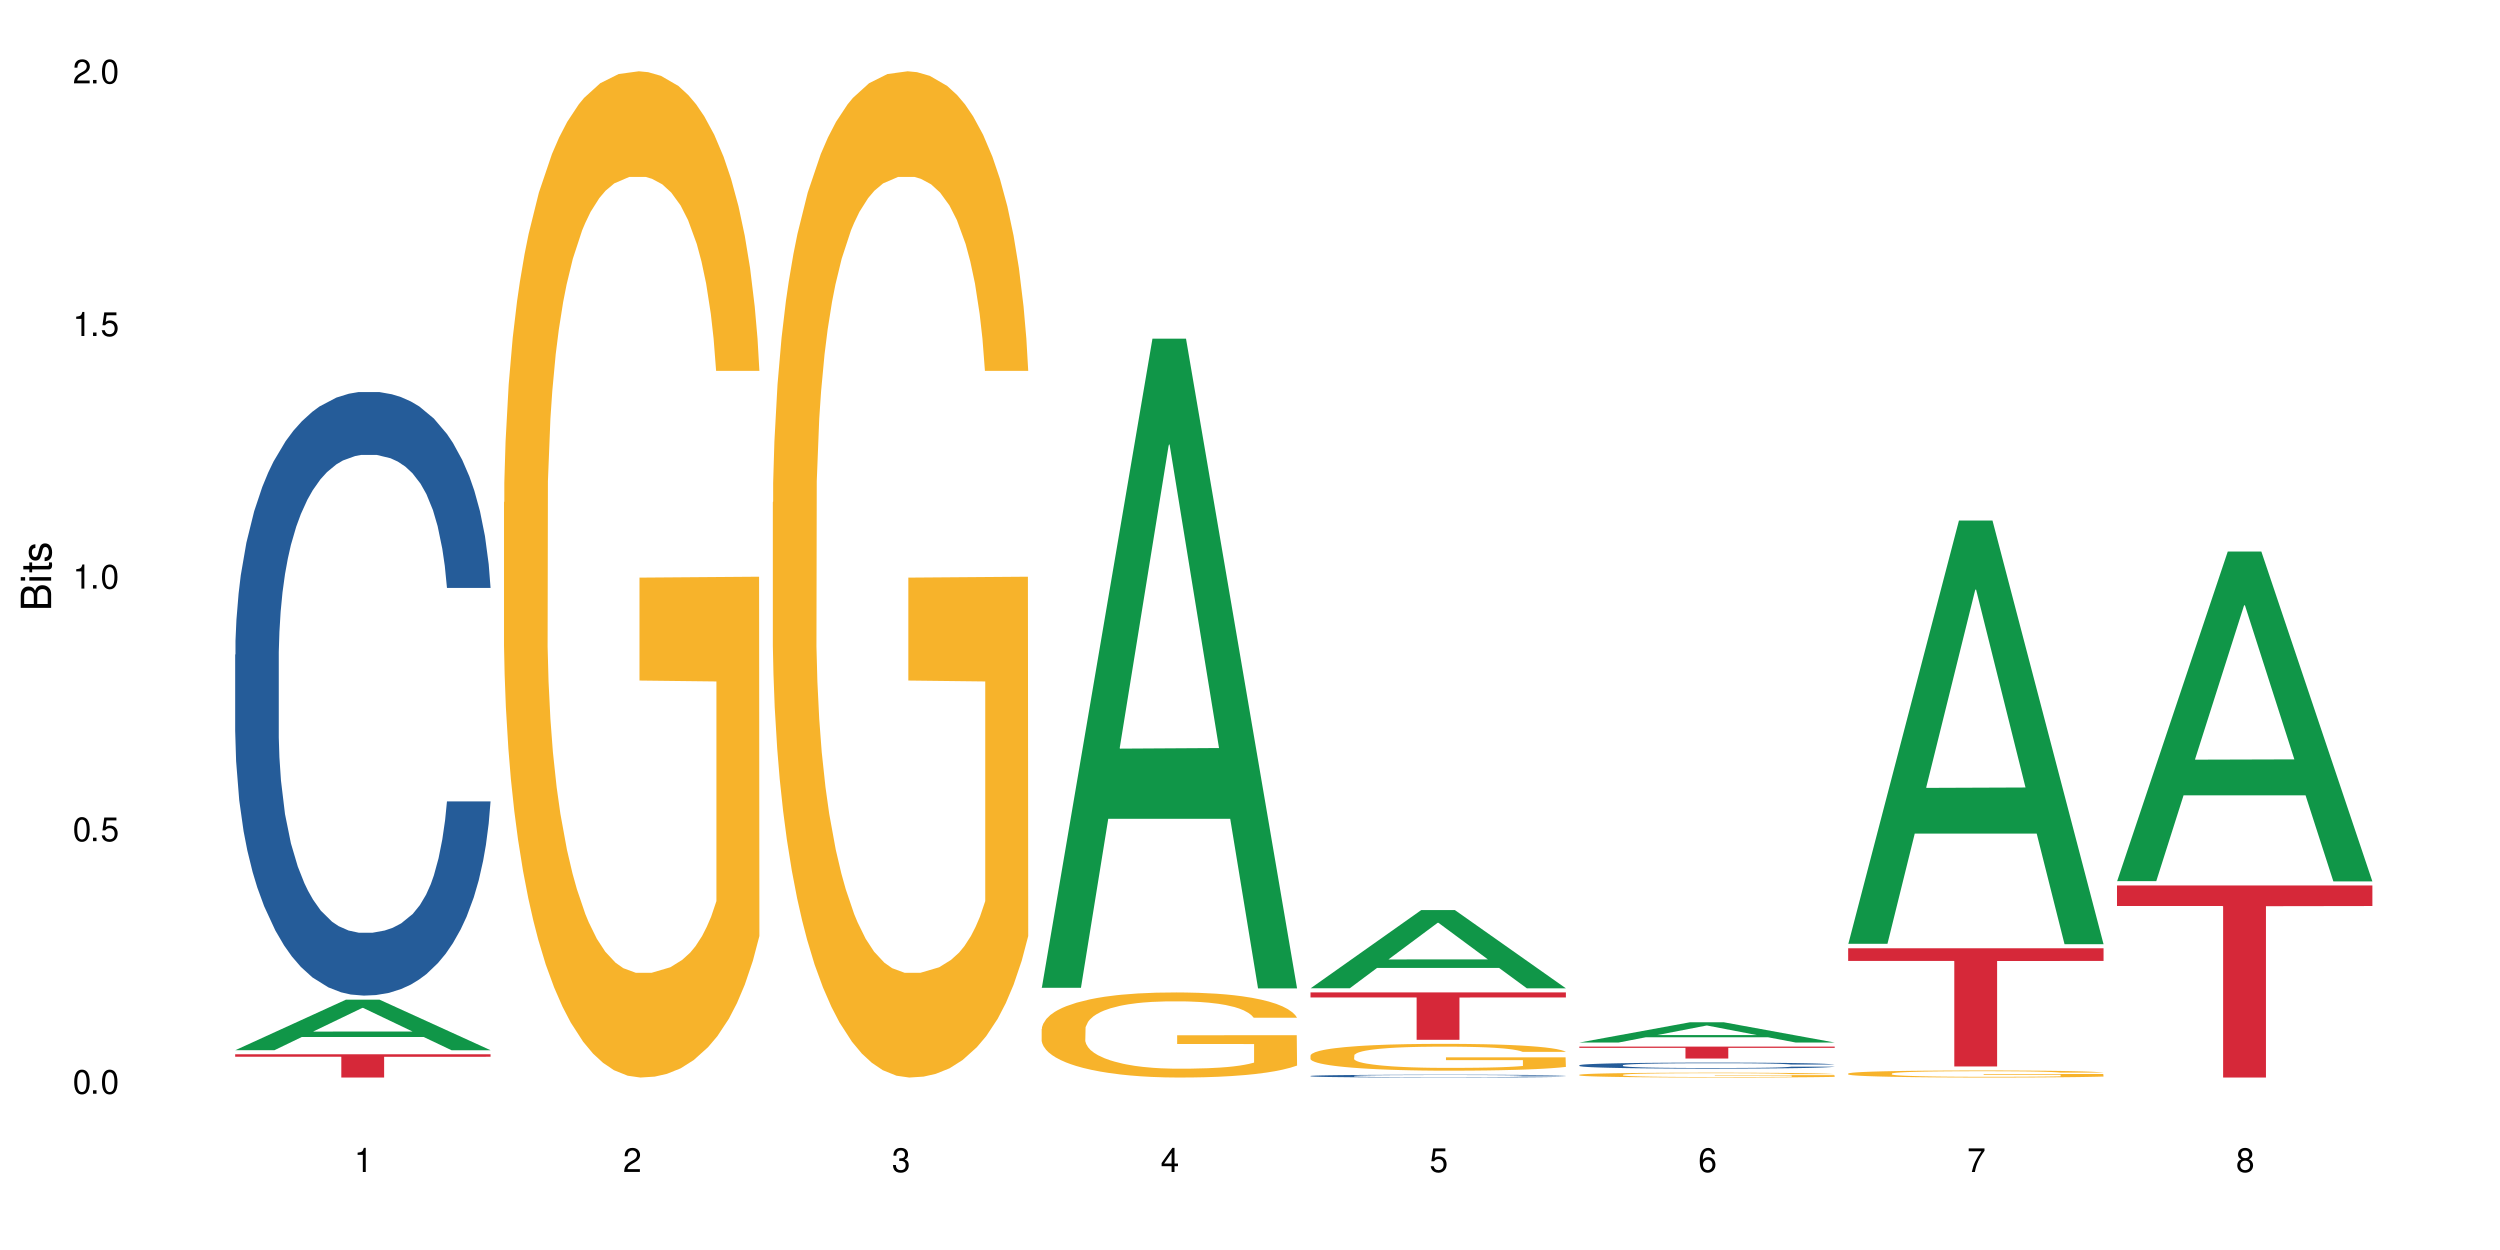 <?xml version="1.0" encoding="UTF-8"?>
<svg xmlns="http://www.w3.org/2000/svg" xmlns:xlink="http://www.w3.org/1999/xlink" width="720" height="360" viewBox="0 0 720 360">
<defs>
<g>
<g id="glyph-0-0">
</g>
<g id="glyph-0-1">
<path d="M 2.641 -6.938 C 2 -6.938 1.422 -6.656 1.078 -6.172 C 0.641 -5.562 0.406 -4.641 0.406 -3.359 C 0.406 -1.016 1.188 0.219 2.641 0.219 C 4.078 0.219 4.859 -1.016 4.859 -3.297 C 4.859 -4.641 4.656 -5.547 4.203 -6.172 C 3.844 -6.656 3.281 -6.938 2.641 -6.938 Z M 2.641 -6.188 C 3.547 -6.188 4 -5.25 4 -3.375 C 4 -1.406 3.562 -0.484 2.625 -0.484 C 1.734 -0.484 1.281 -1.438 1.281 -3.344 C 1.281 -5.25 1.734 -6.188 2.641 -6.188 Z M 2.641 -6.188 "/>
</g>
<g id="glyph-0-2">
<path d="M 1.828 -1 L 0.828 -1 L 0.828 0 L 1.828 0 Z M 1.828 -1 "/>
</g>
<g id="glyph-0-3">
<path d="M 4.562 -6.797 L 1.062 -6.797 L 0.547 -3.094 L 1.328 -3.094 C 1.719 -3.562 2.047 -3.734 2.578 -3.734 C 3.484 -3.734 4.062 -3.109 4.062 -2.094 C 4.062 -1.125 3.484 -0.531 2.578 -0.531 C 1.828 -0.531 1.375 -0.906 1.188 -1.672 L 0.328 -1.672 C 0.453 -1.109 0.547 -0.844 0.75 -0.594 C 1.125 -0.078 1.828 0.219 2.594 0.219 C 3.969 0.219 4.922 -0.781 4.922 -2.219 C 4.922 -3.562 4.031 -4.484 2.719 -4.484 C 2.25 -4.484 1.859 -4.359 1.469 -4.062 L 1.734 -5.969 L 4.562 -5.969 Z M 4.562 -6.797 "/>
</g>
<g id="glyph-0-4">
<path d="M 2.484 -4.938 L 2.484 0 L 3.328 0 L 3.328 -6.938 L 2.766 -6.938 C 2.469 -5.875 2.281 -5.734 0.984 -5.562 L 0.984 -4.938 Z M 2.484 -4.938 "/>
</g>
<g id="glyph-0-5">
<path d="M 4.859 -0.828 L 1.281 -0.828 C 1.359 -1.406 1.672 -1.781 2.5 -2.281 L 3.469 -2.828 C 4.406 -3.344 4.906 -4.062 4.906 -4.906 C 4.906 -5.484 4.672 -6.031 4.266 -6.406 C 3.859 -6.766 3.375 -6.938 2.719 -6.938 C 1.859 -6.938 1.219 -6.625 0.844 -6.031 C 0.609 -5.672 0.5 -5.234 0.484 -4.531 L 1.328 -4.531 C 1.359 -5.016 1.406 -5.281 1.531 -5.516 C 1.75 -5.938 2.188 -6.203 2.703 -6.203 C 3.469 -6.203 4.031 -5.641 4.031 -4.891 C 4.031 -4.344 3.719 -3.859 3.125 -3.516 L 2.234 -3 C 0.812 -2.172 0.406 -1.531 0.328 -0.016 L 4.859 -0.016 Z M 4.859 -0.828 "/>
</g>
<g id="glyph-0-6">
<path d="M 2.125 -3.188 L 2.578 -3.188 C 3.5 -3.188 3.984 -2.766 3.984 -1.922 C 3.984 -1.062 3.469 -0.531 2.594 -0.531 C 1.656 -0.531 1.203 -1 1.156 -2.016 L 0.312 -2.016 C 0.344 -1.453 0.438 -1.094 0.609 -0.781 C 0.953 -0.109 1.625 0.219 2.547 0.219 C 3.953 0.219 4.859 -0.625 4.859 -1.938 C 4.859 -2.828 4.516 -3.297 3.703 -3.594 C 4.344 -3.844 4.656 -4.328 4.656 -5.031 C 4.656 -6.219 3.875 -6.938 2.578 -6.938 C 1.203 -6.938 0.484 -6.172 0.453 -4.703 L 1.297 -4.703 C 1.312 -5.125 1.344 -5.359 1.453 -5.578 C 1.641 -5.969 2.062 -6.203 2.594 -6.203 C 3.344 -6.203 3.797 -5.75 3.797 -5 C 3.797 -4.516 3.609 -4.219 3.25 -4.047 C 3.016 -3.953 2.703 -3.922 2.125 -3.906 Z M 2.125 -3.188 "/>
</g>
<g id="glyph-0-7">
<path d="M 3.141 -1.672 L 3.141 0 L 3.984 0 L 3.984 -1.672 L 4.984 -1.672 L 4.984 -2.438 L 3.984 -2.438 L 3.984 -6.938 L 3.359 -6.938 L 0.266 -2.578 L 0.266 -1.672 Z M 3.141 -2.438 L 1 -2.438 L 3.141 -5.5 Z M 3.141 -2.438 "/>
</g>
<g id="glyph-0-8">
<path d="M 4.781 -5.125 C 4.609 -6.266 3.891 -6.938 2.844 -6.938 C 2.094 -6.938 1.422 -6.578 1.031 -5.953 C 0.594 -5.266 0.406 -4.422 0.406 -3.172 C 0.406 -2 0.578 -1.25 0.984 -0.641 C 1.359 -0.078 1.953 0.219 2.703 0.219 C 3.984 0.219 4.922 -0.75 4.922 -2.094 C 4.922 -3.375 4.062 -4.281 2.844 -4.281 C 2.172 -4.281 1.641 -4.031 1.281 -3.516 C 1.281 -5.234 1.828 -6.188 2.797 -6.188 C 3.391 -6.188 3.797 -5.797 3.938 -5.125 Z M 2.734 -3.531 C 3.547 -3.531 4.062 -2.953 4.062 -2.031 C 4.062 -1.156 3.484 -0.531 2.703 -0.531 C 1.922 -0.531 1.328 -1.188 1.328 -2.078 C 1.328 -2.938 1.906 -3.531 2.734 -3.531 Z M 2.734 -3.531 "/>
</g>
<g id="glyph-0-9">
<path d="M 4.984 -6.797 L 0.438 -6.797 L 0.438 -5.969 L 4.109 -5.969 C 2.5 -3.656 1.828 -2.234 1.328 0 L 2.219 0 C 2.594 -2.172 3.453 -4.047 4.984 -6.094 Z M 4.984 -6.797 "/>
</g>
<g id="glyph-0-10">
<path d="M 3.75 -3.656 C 4.469 -4.094 4.688 -4.438 4.688 -5.078 C 4.688 -6.172 3.844 -6.938 2.641 -6.938 C 1.438 -6.938 0.594 -6.172 0.594 -5.094 C 0.594 -4.438 0.812 -4.094 1.516 -3.656 C 0.734 -3.266 0.359 -2.703 0.359 -1.922 C 0.359 -0.656 1.281 0.219 2.641 0.219 C 3.984 0.219 4.922 -0.656 4.922 -1.922 C 4.922 -2.703 4.531 -3.266 3.75 -3.656 Z M 2.641 -6.188 C 3.359 -6.188 3.812 -5.75 3.812 -5.062 C 3.812 -4.406 3.344 -3.984 2.641 -3.984 C 1.922 -3.984 1.453 -4.406 1.453 -5.078 C 1.453 -5.75 1.922 -6.188 2.641 -6.188 Z M 2.641 -3.266 C 3.484 -3.266 4.062 -2.719 4.062 -1.906 C 4.062 -1.078 3.484 -0.531 2.625 -0.531 C 1.797 -0.531 1.219 -1.094 1.219 -1.906 C 1.219 -2.719 1.781 -3.266 2.641 -3.266 Z M 2.641 -3.266 "/>
</g>
<g id="glyph-1-0">
</g>
<g id="glyph-1-1">
<path d="M 0 -0.953 L 0 -4.891 C 0 -5.719 -0.234 -6.344 -0.734 -6.797 C -1.188 -7.234 -1.812 -7.469 -2.5 -7.469 C -3.547 -7.469 -4.188 -7 -4.625 -5.875 C -4.984 -6.688 -5.625 -7.094 -6.531 -7.094 C -7.172 -7.094 -7.734 -6.859 -8.141 -6.391 C -8.562 -5.922 -8.75 -5.344 -8.75 -4.5 L -8.75 -0.953 Z M -4.984 -2.062 L -7.766 -2.062 L -7.766 -4.219 C -7.766 -4.844 -7.688 -5.203 -7.453 -5.5 C -7.219 -5.812 -6.859 -5.969 -6.375 -5.969 C -5.891 -5.969 -5.531 -5.812 -5.297 -5.5 C -5.062 -5.203 -4.984 -4.844 -4.984 -4.219 Z M -0.984 -2.062 L -4 -2.062 L -4 -4.781 C -4 -5.766 -3.438 -6.359 -2.484 -6.359 C -1.547 -6.359 -0.984 -5.766 -0.984 -4.781 Z M -0.984 -2.062 "/>
</g>
<g id="glyph-1-2">
<path d="M -6.281 -1.797 L -6.281 -0.797 L 0 -0.797 L 0 -1.797 Z M -8.75 -1.797 L -8.75 -0.797 L -7.484 -0.797 L -7.484 -1.797 Z M -8.75 -1.797 "/>
</g>
<g id="glyph-1-3">
<path d="M -6.281 -3.047 L -6.281 -2.016 L -8.016 -2.016 L -8.016 -1.016 L -6.281 -1.016 L -6.281 -0.172 L -5.469 -0.172 L -5.469 -1.016 L -0.719 -1.016 C -0.078 -1.016 0.281 -1.453 0.281 -2.234 C 0.281 -2.5 0.25 -2.719 0.188 -3.047 L -0.641 -3.047 C -0.609 -2.906 -0.594 -2.766 -0.594 -2.562 C -0.594 -2.141 -0.719 -2.016 -1.156 -2.016 L -5.469 -2.016 L -5.469 -3.047 Z M -6.281 -3.047 "/>
</g>
<g id="glyph-1-4">
<path d="M -4.531 -5.25 C -5.766 -5.25 -6.469 -4.422 -6.469 -2.969 C -6.469 -1.516 -5.719 -0.562 -4.547 -0.562 C -3.562 -0.562 -3.094 -1.062 -2.734 -2.562 L -2.516 -3.484 C -2.344 -4.188 -2.094 -4.469 -1.641 -4.469 C -1.047 -4.469 -0.641 -3.875 -0.641 -3 C -0.641 -2.453 -0.797 -2 -1.062 -1.75 C -1.25 -1.594 -1.422 -1.531 -1.875 -1.469 L -1.875 -0.406 C -0.422 -0.453 0.281 -1.266 0.281 -2.922 C 0.281 -4.5 -0.5 -5.516 -1.719 -5.516 C -2.656 -5.516 -3.172 -4.984 -3.469 -3.734 L -3.703 -2.766 C -3.891 -1.953 -4.156 -1.609 -4.594 -1.609 C -5.188 -1.609 -5.547 -2.125 -5.547 -2.938 C -5.547 -3.75 -5.203 -4.172 -4.531 -4.203 Z M -4.531 -5.25 "/>
</g>
</g>
</defs>
<rect x="-72" y="-36" width="864" height="432" fill="rgb(100%, 100%, 100%)" fill-opacity="1"/>
<path fill-rule="nonzero" fill="rgb(6.275%, 58.824%, 28.235%)" fill-opacity="1" d="M 67.73 302.453 L 67.809 302.441 L 99.637 287.902 L 109.301 287.902 L 141.281 302.469 L 130.047 302.469 L 122.031 298.664 L 86.906 298.664 L 79.047 302.453 L 67.73 302.453 L 90.285 297.094 L 118.809 297.078 L 104.586 290.281 L 104.43 290.27 L 104.27 290.309 L 90.207 297.078 L 90.285 297.094 Z M 67.73 302.453 "/>
<path fill-rule="nonzero" fill="rgb(14.51%, 36.078%, 60%)" fill-opacity="1" d="M 67.73 188.547 L 67.82 188.387 L 67.82 184.574 L 68.09 178.535 L 68.719 170.91 L 69.344 165.664 L 70.961 156.293 L 73.203 147.234 L 75.535 140.242 L 77.238 136.113 L 78.766 132.934 L 82.262 127.055 L 84.504 124.039 L 86.926 121.336 L 89.887 118.637 L 92.039 117.047 L 96.883 114.504 L 100.469 113.391 L 103.25 112.914 L 109.262 112.914 L 112.848 113.551 L 115.449 114.344 L 118.32 115.617 L 120.742 117.047 L 124.957 120.543 L 128.727 124.992 L 130.43 127.531 L 133.121 132.457 L 135.184 137.227 L 136.617 141.355 L 138.234 147.234 L 139.668 154.387 L 140.746 162.488 L 141.281 169.32 L 128.727 169.32 L 128.098 162.965 L 127.379 158.039 L 126.035 151.523 L 124.688 146.918 L 122.805 142.309 L 121.102 139.289 L 118.77 136.273 L 116.707 134.363 L 114.555 132.934 L 112.488 131.98 L 108.543 131.027 L 103.969 131.027 L 102.266 131.348 L 98.766 132.617 L 96.883 133.73 L 94.191 135.953 L 92.309 138.02 L 90.066 141.195 L 88.539 143.898 L 86.656 148.031 L 85.312 151.684 L 83.785 156.926 L 82.891 160.898 L 82.082 165.348 L 81.363 170.59 L 80.828 176.152 L 80.469 182.031 L 80.289 187.75 L 80.289 212.379 L 80.469 218.098 L 80.918 224.773 L 82.082 234.465 L 83.785 242.887 L 85.762 249.559 L 87.645 254.324 L 88.719 256.551 L 90.156 259.094 L 92.398 262.27 L 95.629 265.449 L 97.512 266.719 L 100.383 267.988 L 103.34 268.625 L 107.289 268.625 L 110.785 267.988 L 113.117 267.195 L 115.539 265.926 L 118.859 263.223 L 120.922 260.68 L 122.715 257.66 L 124.062 254.645 L 124.957 252.102 L 126.305 247.176 L 127.379 241.773 L 128.188 236.211 L 128.727 230.809 L 141.281 230.809 L 140.746 237.164 L 139.938 243.363 L 139.129 247.969 L 137.875 253.531 L 136.441 258.457 L 134.375 264.02 L 132.672 267.672 L 130.43 271.645 L 128.367 274.664 L 126.125 277.363 L 122.805 280.543 L 120.652 282.133 L 118.32 283.562 L 115.539 284.832 L 112.043 285.945 L 108.273 286.578 L 104.777 286.738 L 101.008 286.422 L 98.227 285.785 L 94.551 284.355 L 89.977 281.496 L 86.656 278.477 L 84.055 275.457 L 81.812 272.281 L 79.301 267.988 L 76.074 261 L 74.098 255.598 L 72.754 251.148 L 71.23 244.949 L 70.152 239.391 L 68.898 230.492 L 68 219.211 L 67.73 210.473 Z M 67.73 188.547 "/>
<path fill-rule="nonzero" fill="rgb(83.922%, 15.686%, 22.353%)" fill-opacity="1" d="M 67.73 303.633 L 141.281 303.633 L 141.281 304.348 L 110.629 304.355 L 110.629 310.332 L 98.297 310.332 L 98.297 304.363 L 98.117 304.348 L 67.73 304.348 Z M 67.73 303.633 "/>
<path fill-rule="nonzero" fill="rgb(96.863%, 70.196%, 16.863%)" fill-opacity="1" d="M 145.156 144.652 L 145.242 144.387 L 145.242 139.094 L 145.602 127.184 L 146.5 110.777 L 147.664 97.277 L 148.922 86.691 L 149.73 81.133 L 151.074 73.195 L 152.242 67.371 L 155.199 55.461 L 158.969 44.348 L 161.031 39.582 L 163.363 35.082 L 166.684 30.055 L 168.207 28.203 L 172.871 23.965 L 178.164 21.32 L 183.992 20.527 L 186.684 20.789 L 190.363 21.848 L 195.387 24.762 L 198.254 27.406 L 200.496 30.055 L 202.828 33.496 L 205.699 38.789 L 208.391 45.141 L 210.543 51.492 L 212.695 59.43 L 214.492 67.902 L 216.016 77.164 L 217.359 88.281 L 218.168 97.543 L 218.707 106.805 L 206.238 106.805 L 205.52 97.543 L 204.715 90.398 L 203.367 81.664 L 202.023 75.312 L 200.676 70.281 L 198.164 63.402 L 196.012 59.168 L 193.32 55.461 L 190.723 53.078 L 187.762 51.492 L 185.969 50.961 L 181.211 50.961 L 176.906 52.816 L 174.395 54.934 L 172.602 57.051 L 170.09 61.02 L 168.566 64.195 L 167.668 66.312 L 164.977 74.516 L 163.184 81.93 L 162.195 86.957 L 160.941 94.898 L 160.043 102.043 L 159.059 112.629 L 158.52 120.57 L 157.801 138.566 L 157.711 186.207 L 157.98 196.262 L 158.52 207.113 L 159.238 216.641 L 160.312 226.699 L 161.391 234.375 L 163.273 244.695 L 164.887 251.578 L 166.145 256.078 L 168.566 263.223 L 169.551 265.605 L 171.883 270.367 L 174.305 274.074 L 177.266 277.25 L 179.508 278.836 L 183.098 280.16 L 187.672 280.16 L 193.055 278.574 L 196.461 276.457 L 198.793 274.34 L 200.32 272.484 L 202.203 269.574 L 203.547 266.926 L 204.805 264.016 L 206.328 259.516 L 206.328 196.262 L 184.172 195.996 L 184.172 166.355 L 218.617 166.09 L 218.707 269.574 L 216.824 276.719 L 214.492 283.602 L 212.25 288.895 L 209.918 293.395 L 206.598 298.422 L 203.906 301.598 L 199.781 305.305 L 196.012 307.688 L 192.066 309.273 L 188.566 310.066 L 184.441 310.332 L 180.766 309.805 L 176.816 308.215 L 173.68 306.098 L 170.809 303.453 L 167.938 300.012 L 164.352 294.453 L 162.016 289.953 L 159.594 284.395 L 157.172 277.777 L 155.02 270.633 L 153.586 265.074 L 152.152 258.723 L 150.625 250.781 L 149.191 241.785 L 148.113 233.578 L 147.129 224.316 L 146.41 215.582 L 145.691 203.672 L 145.332 194.145 L 145.156 185.941 Z M 145.156 144.652 "/>
<path fill-rule="nonzero" fill="rgb(96.863%, 70.196%, 16.863%)" fill-opacity="1" d="M 222.578 144.652 L 222.668 144.387 L 222.668 139.094 L 223.027 127.184 L 223.922 110.777 L 225.09 97.277 L 226.344 86.691 L 227.152 81.133 L 228.496 73.195 L 229.664 67.371 L 232.625 55.461 L 236.391 44.348 L 238.453 39.582 L 240.785 35.082 L 244.105 30.055 L 245.629 28.203 L 250.293 23.965 L 255.586 21.32 L 261.418 20.527 L 264.109 20.789 L 267.785 21.848 L 272.809 24.762 L 275.68 27.406 L 277.922 30.055 L 280.254 33.496 L 283.125 38.789 L 285.816 45.141 L 287.969 51.492 L 290.121 59.43 L 291.914 67.902 L 293.438 77.164 L 294.785 88.281 L 295.59 97.543 L 296.129 106.805 L 283.66 106.805 L 282.945 97.543 L 282.137 90.398 L 280.793 81.664 L 279.445 75.312 L 278.102 70.281 L 275.59 63.402 L 273.438 59.168 L 270.746 55.461 L 268.145 53.078 L 265.184 51.492 L 263.391 50.961 L 258.637 50.961 L 254.332 52.816 L 251.82 54.934 L 250.023 57.051 L 247.512 61.02 L 245.988 64.195 L 245.094 66.312 L 242.402 74.516 L 240.605 81.93 L 239.621 86.957 L 238.363 94.898 L 237.469 102.043 L 236.48 112.629 L 235.941 120.57 L 235.227 138.566 L 235.137 186.207 L 235.406 196.262 L 235.941 207.113 L 236.66 216.641 L 237.738 226.699 L 238.812 234.375 L 240.695 244.695 L 242.312 251.578 L 243.566 256.078 L 245.988 263.223 L 246.977 265.605 L 249.309 270.367 L 251.73 274.074 L 254.691 277.25 L 256.934 278.836 L 260.52 280.16 L 265.094 280.16 L 270.477 278.574 L 273.887 276.457 L 276.219 274.34 L 277.742 272.484 L 279.625 269.574 L 280.973 266.926 L 282.227 264.016 L 283.75 259.516 L 283.75 196.262 L 261.598 195.996 L 261.598 166.355 L 296.039 166.09 L 296.129 269.574 L 294.246 276.719 L 291.914 283.602 L 289.672 288.895 L 287.34 293.395 L 284.02 298.422 L 281.328 301.598 L 277.203 305.305 L 273.438 307.688 L 269.488 309.273 L 265.992 310.066 L 261.867 310.332 L 258.188 309.805 L 254.242 308.215 L 251.102 306.098 L 248.23 303.453 L 245.359 300.012 L 241.773 294.453 L 239.441 289.953 L 237.02 284.395 L 234.598 277.777 L 232.445 270.633 L 231.008 265.074 L 229.574 258.723 L 228.051 250.781 L 226.613 241.785 L 225.539 233.578 L 224.551 224.316 L 223.832 215.582 L 223.117 203.672 L 222.758 194.145 L 222.578 185.941 Z M 222.578 144.652 "/>
<path fill-rule="nonzero" fill="rgb(6.275%, 58.824%, 28.235%)" fill-opacity="1" d="M 300 284.48 L 300.078 284.305 L 331.906 97.539 L 341.57 97.539 L 373.555 284.656 L 362.316 284.656 L 354.301 235.812 L 319.176 235.812 L 311.316 284.48 L 300 284.48 L 322.555 215.609 L 351.078 215.434 L 336.855 128.113 L 336.699 127.938 L 336.543 128.465 L 322.477 215.434 L 322.555 215.609 Z M 300 284.48 "/>
<path fill-rule="nonzero" fill="rgb(96.863%, 70.196%, 16.863%)" fill-opacity="1" d="M 300 296.32 L 300.09 296.297 L 300.09 295.852 L 300.449 294.844 L 301.348 293.453 L 302.512 292.312 L 303.77 291.418 L 304.574 290.949 L 305.922 290.277 L 307.086 289.785 L 310.047 288.777 L 313.816 287.836 L 315.879 287.434 L 318.211 287.051 L 321.527 286.629 L 323.055 286.473 L 327.719 286.113 L 333.012 285.891 L 338.84 285.82 L 341.531 285.844 L 345.207 285.934 L 350.23 286.18 L 353.102 286.402 L 355.344 286.629 L 357.676 286.918 L 360.547 287.367 L 363.238 287.902 L 365.391 288.441 L 367.543 289.113 L 369.336 289.828 L 370.863 290.613 L 372.207 291.551 L 373.016 292.336 L 373.555 293.117 L 361.086 293.117 L 360.367 292.336 L 359.559 291.73 L 358.215 290.992 L 356.871 290.457 L 355.523 290.031 L 353.012 289.449 L 350.859 289.09 L 348.168 288.777 L 345.566 288.574 L 342.609 288.441 L 340.812 288.395 L 336.059 288.395 L 331.754 288.551 L 329.242 288.73 L 327.449 288.91 L 324.938 289.246 L 323.414 289.516 L 322.516 289.695 L 319.824 290.387 L 318.031 291.016 L 317.043 291.441 L 315.789 292.113 L 314.891 292.715 L 313.902 293.613 L 313.367 294.281 L 312.648 295.805 L 312.559 299.836 L 312.828 300.684 L 313.367 301.602 L 314.082 302.41 L 315.16 303.258 L 316.234 303.906 L 318.121 304.781 L 319.734 305.363 L 320.992 305.742 L 323.414 306.348 L 324.398 306.551 L 326.73 306.953 L 329.152 307.266 L 332.113 307.535 L 334.355 307.668 L 337.941 307.781 L 342.52 307.781 L 347.898 307.645 L 351.309 307.469 L 353.641 307.289 L 355.164 307.133 L 357.047 306.887 L 358.395 306.66 L 359.648 306.414 L 361.176 306.035 L 361.176 300.684 L 339.02 300.664 L 339.02 298.156 L 373.465 298.133 L 373.555 306.887 L 371.668 307.488 L 369.336 308.07 L 367.094 308.52 L 364.762 308.898 L 361.445 309.324 L 358.754 309.594 L 354.629 309.906 L 350.859 310.109 L 346.914 310.242 L 343.414 310.309 L 339.289 310.332 L 335.609 310.289 L 331.664 310.152 L 328.523 309.973 L 325.656 309.75 L 322.785 309.461 L 319.195 308.988 L 316.863 308.609 L 314.441 308.141 L 312.02 307.578 L 309.867 306.977 L 308.434 306.504 L 306.996 305.969 L 305.473 305.297 L 304.039 304.535 L 302.961 303.84 L 301.973 303.059 L 301.258 302.32 L 300.539 301.312 L 300.18 300.504 L 300 299.812 Z M 300 296.32 "/>
<path fill-rule="nonzero" fill="rgb(6.275%, 58.824%, 28.235%)" fill-opacity="1" d="M 377.426 284.621 L 377.504 284.602 L 409.328 262.094 L 418.992 262.094 L 450.977 284.641 L 439.738 284.641 L 431.723 278.758 L 396.598 278.758 L 388.738 284.621 L 377.426 284.621 L 399.977 276.32 L 428.504 276.301 L 414.277 265.777 L 414.121 265.754 L 413.965 265.82 L 399.898 276.301 L 399.977 276.32 Z M 377.426 284.621 "/>
<path fill-rule="nonzero" fill="rgb(14.51%, 36.078%, 60%)" fill-opacity="1" d="M 377.426 309.875 L 377.516 309.871 L 377.516 309.855 L 377.781 309.828 L 378.41 309.793 L 379.039 309.766 L 380.652 309.723 L 382.895 309.68 L 385.227 309.648 L 386.934 309.629 L 388.457 309.613 L 391.957 309.586 L 394.199 309.57 L 396.621 309.559 L 399.578 309.547 L 401.734 309.539 L 406.574 309.527 L 410.164 309.523 L 412.945 309.52 L 418.953 309.52 L 422.543 309.523 L 425.145 309.527 L 428.016 309.531 L 430.438 309.539 L 434.652 309.555 L 438.418 309.578 L 440.125 309.59 L 442.812 309.613 L 444.879 309.633 L 446.312 309.652 L 447.926 309.68 L 449.363 309.715 L 450.438 309.75 L 450.977 309.785 L 438.418 309.785 L 437.789 309.754 L 437.074 309.73 L 435.727 309.699 L 434.383 309.68 L 432.5 309.656 L 430.793 309.645 L 428.461 309.629 L 426.398 309.621 L 424.246 309.613 L 422.184 309.609 L 418.238 309.605 L 411.957 309.605 L 408.461 309.613 L 406.574 309.617 L 403.887 309.629 L 402 309.637 L 399.758 309.652 L 398.234 309.664 L 396.352 309.684 L 395.004 309.703 L 393.48 309.727 L 392.582 309.746 L 391.777 309.766 L 391.059 309.789 L 390.52 309.816 L 390.16 309.844 L 389.98 309.871 L 389.98 309.984 L 390.16 310.012 L 390.609 310.043 L 391.777 310.09 L 393.48 310.129 L 395.453 310.16 L 397.336 310.18 L 398.414 310.191 L 399.848 310.203 L 402.09 310.219 L 405.32 310.234 L 407.203 310.238 L 410.074 310.246 L 420.48 310.246 L 422.812 310.242 L 425.234 310.234 L 428.551 310.223 L 430.613 310.211 L 432.41 310.195 L 433.754 310.184 L 434.652 310.172 L 435.996 310.148 L 437.074 310.121 L 437.879 310.098 L 438.418 310.07 L 450.977 310.07 L 450.438 310.102 L 449.633 310.129 L 448.824 310.152 L 447.566 310.176 L 446.133 310.199 L 444.07 310.227 L 442.367 310.242 L 440.125 310.262 L 438.059 310.277 L 435.816 310.289 L 432.5 310.305 L 430.348 310.312 L 428.016 310.316 L 425.234 310.324 L 421.734 310.328 L 417.969 310.332 L 410.703 310.332 L 407.922 310.328 L 404.242 310.32 L 399.668 310.309 L 396.352 310.293 L 393.75 310.281 L 391.508 310.266 L 388.996 310.246 L 385.766 310.211 L 383.793 310.188 L 382.449 310.168 L 380.922 310.137 L 379.848 310.109 L 378.59 310.07 L 377.695 310.016 L 377.426 309.977 Z M 377.426 309.875 "/>
<path fill-rule="nonzero" fill="rgb(96.863%, 70.196%, 16.863%)" fill-opacity="1" d="M 377.426 303.938 L 377.516 303.93 L 377.516 303.789 L 377.871 303.473 L 378.77 303.035 L 379.938 302.676 L 381.191 302.391 L 382 302.242 L 383.344 302.031 L 384.512 301.875 L 387.469 301.559 L 391.238 301.262 L 393.301 301.137 L 395.633 301.016 L 398.953 300.883 L 400.477 300.832 L 405.141 300.719 L 410.434 300.648 L 416.262 300.629 L 418.953 300.633 L 422.633 300.664 L 427.656 300.742 L 430.527 300.812 L 432.77 300.883 L 435.102 300.973 L 437.969 301.113 L 440.66 301.285 L 442.812 301.453 L 444.969 301.664 L 446.762 301.891 L 448.285 302.137 L 449.633 302.434 L 450.438 302.68 L 450.977 302.93 L 438.508 302.93 L 437.789 302.68 L 436.984 302.492 L 435.637 302.258 L 434.293 302.09 L 432.949 301.953 L 430.438 301.77 L 428.281 301.656 L 425.594 301.559 L 422.992 301.496 L 420.031 301.453 L 418.238 301.438 L 413.484 301.438 L 409.176 301.488 L 406.664 301.547 L 404.871 301.602 L 402.359 301.707 L 400.836 301.793 L 399.938 301.848 L 397.246 302.066 L 395.453 302.266 L 394.469 302.398 L 393.211 302.609 L 392.312 302.801 L 391.328 303.082 L 390.789 303.297 L 390.07 303.777 L 389.98 305.047 L 390.25 305.312 L 390.789 305.605 L 391.508 305.859 L 392.582 306.125 L 393.66 306.332 L 395.543 306.605 L 397.156 306.789 L 398.414 306.91 L 400.836 307.102 L 401.82 307.164 L 404.156 307.289 L 406.574 307.391 L 409.535 307.473 L 411.777 307.516 L 415.367 307.551 L 419.941 307.551 L 425.324 307.508 L 428.73 307.453 L 431.062 307.395 L 432.59 307.348 L 434.473 307.27 L 435.816 307.199 L 437.074 307.121 L 438.598 307 L 438.598 305.312 L 416.441 305.309 L 416.441 304.516 L 450.887 304.508 L 450.977 307.27 L 449.094 307.461 L 446.762 307.645 L 444.52 307.785 L 442.188 307.906 L 438.867 308.039 L 436.176 308.125 L 432.051 308.223 L 428.281 308.285 L 424.336 308.328 L 420.84 308.348 L 416.711 308.355 L 413.035 308.344 L 409.086 308.301 L 405.949 308.242 L 403.078 308.172 L 400.207 308.082 L 396.621 307.934 L 394.289 307.812 L 391.867 307.664 L 389.445 307.488 L 387.293 307.297 L 385.855 307.148 L 384.422 306.98 L 382.895 306.77 L 381.461 306.527 L 380.383 306.309 L 379.398 306.062 L 378.68 305.828 L 377.961 305.512 L 377.605 305.258 L 377.426 305.039 Z M 377.426 303.938 "/>
<path fill-rule="nonzero" fill="rgb(83.922%, 15.686%, 22.353%)" fill-opacity="1" d="M 377.426 285.805 L 450.977 285.805 L 450.977 287.27 L 420.324 287.281 L 420.324 299.465 L 407.988 299.465 L 407.988 287.293 L 407.809 287.27 L 377.426 287.27 Z M 377.426 285.805 "/>
<path fill-rule="nonzero" fill="rgb(6.275%, 58.824%, 28.235%)" fill-opacity="1" d="M 454.848 300.246 L 454.926 300.238 L 486.75 294.406 L 496.418 294.406 L 528.398 300.25 L 517.164 300.25 L 509.148 298.727 L 474.023 298.727 L 466.164 300.246 L 454.848 300.246 L 477.402 298.094 L 505.926 298.09 L 491.703 295.363 L 491.547 295.355 L 491.387 295.371 L 477.32 298.09 L 477.402 298.094 Z M 454.848 300.246 "/>
<path fill-rule="nonzero" fill="rgb(14.51%, 36.078%, 60%)" fill-opacity="1" d="M 454.848 306.785 L 454.938 306.785 L 454.938 306.746 L 455.207 306.684 L 455.836 306.609 L 456.461 306.555 L 458.078 306.461 L 460.32 306.371 L 462.652 306.301 L 464.355 306.262 L 465.879 306.227 L 469.379 306.168 L 471.621 306.141 L 474.043 306.113 L 477.004 306.086 L 479.156 306.07 L 484 306.043 L 487.586 306.031 L 490.367 306.027 L 496.379 306.027 L 499.965 306.035 L 502.566 306.043 L 505.438 306.055 L 507.859 306.07 L 512.074 306.105 L 515.844 306.148 L 517.547 306.176 L 520.238 306.223 L 522.301 306.27 L 523.734 306.312 L 525.352 306.371 L 526.785 306.441 L 527.863 306.523 L 528.398 306.594 L 515.844 306.594 L 515.215 306.527 L 514.496 306.48 L 513.152 306.414 L 511.805 306.367 L 509.922 306.324 L 508.219 306.293 L 505.887 306.262 L 503.824 306.242 L 501.672 306.227 L 499.605 306.219 L 495.66 306.211 L 489.383 306.211 L 485.883 306.227 L 484 306.238 L 481.309 306.258 L 479.426 306.281 L 477.184 306.312 L 475.656 306.34 L 473.773 306.379 L 472.43 306.418 L 470.902 306.469 L 470.008 306.508 L 469.199 306.555 L 468.48 306.605 L 467.945 306.66 L 467.586 306.719 L 467.406 306.777 L 467.406 307.023 L 467.586 307.082 L 468.035 307.148 L 469.199 307.246 L 470.902 307.328 L 472.879 307.398 L 474.762 307.445 L 475.836 307.465 L 477.273 307.492 L 479.516 307.523 L 482.742 307.555 L 484.629 307.57 L 487.496 307.582 L 490.457 307.586 L 494.406 307.586 L 497.902 307.582 L 500.234 307.574 L 502.656 307.562 L 505.977 307.535 L 508.039 307.508 L 509.832 307.477 L 511.18 307.449 L 512.074 307.422 L 513.422 307.371 L 514.496 307.32 L 515.305 307.262 L 515.844 307.207 L 528.398 307.207 L 527.863 307.273 L 527.055 307.336 L 526.246 307.379 L 524.992 307.438 L 523.555 307.484 L 521.492 307.543 L 519.789 307.578 L 517.547 307.617 L 515.484 307.648 L 513.242 307.676 L 509.922 307.707 L 507.77 307.723 L 505.438 307.738 L 502.656 307.75 L 499.16 307.762 L 495.391 307.766 L 491.895 307.77 L 488.125 307.766 L 485.344 307.758 L 481.668 307.746 L 477.094 307.715 L 473.773 307.688 L 471.172 307.656 L 468.93 307.625 L 466.418 307.582 L 463.191 307.512 L 461.215 307.457 L 459.871 307.414 L 458.348 307.352 L 457.27 307.293 L 456.016 307.207 L 455.117 307.094 L 454.848 307.004 Z M 454.848 306.785 "/>
<path fill-rule="nonzero" fill="rgb(96.863%, 70.196%, 16.863%)" fill-opacity="1" d="M 454.848 309.531 L 454.938 309.531 L 454.938 309.504 L 455.297 309.449 L 456.191 309.367 L 457.359 309.305 L 458.613 309.254 L 459.422 309.227 L 460.77 309.188 L 461.934 309.16 L 464.895 309.102 L 468.66 309.047 L 470.723 309.023 L 473.055 309.004 L 476.375 308.98 L 477.898 308.969 L 482.562 308.949 L 487.855 308.938 L 493.688 308.934 L 496.379 308.934 L 500.055 308.938 L 505.078 308.953 L 507.949 308.965 L 510.191 308.98 L 512.523 308.996 L 515.395 309.02 L 518.086 309.051 L 520.238 309.082 L 522.391 309.121 L 524.184 309.16 L 525.711 309.207 L 527.055 309.262 L 527.863 309.305 L 528.398 309.352 L 515.934 309.352 L 515.215 309.305 L 514.406 309.27 L 513.062 309.227 L 511.715 309.199 L 510.371 309.172 L 507.859 309.141 L 505.707 309.121 L 503.016 309.102 L 500.414 309.09 L 497.453 309.082 L 495.66 309.078 L 490.906 309.078 L 486.602 309.09 L 484.09 309.098 L 482.297 309.109 L 479.785 309.129 L 478.258 309.145 L 477.363 309.152 L 474.672 309.195 L 472.879 309.23 L 471.891 309.254 L 470.633 309.293 L 469.738 309.328 L 468.75 309.379 L 468.211 309.418 L 467.496 309.504 L 467.406 309.734 L 467.676 309.781 L 468.211 309.836 L 468.93 309.879 L 470.008 309.93 L 471.082 309.965 L 472.965 310.016 L 474.582 310.047 L 475.836 310.07 L 478.258 310.105 L 479.246 310.117 L 481.578 310.141 L 484 310.156 L 486.961 310.172 L 489.203 310.18 L 492.789 310.188 L 497.363 310.188 L 502.746 310.18 L 506.156 310.168 L 508.488 310.16 L 510.012 310.148 L 511.895 310.137 L 513.242 310.121 L 514.496 310.109 L 516.023 310.086 L 516.023 309.781 L 493.867 309.781 L 493.867 309.637 L 528.309 309.637 L 528.398 310.137 L 526.516 310.172 L 524.184 310.203 L 521.941 310.23 L 519.609 310.25 L 516.289 310.273 L 513.602 310.289 L 509.473 310.309 L 505.707 310.32 L 501.758 310.328 L 498.262 310.332 L 494.137 310.332 L 490.457 310.328 L 486.512 310.32 L 483.371 310.312 L 480.5 310.301 L 477.633 310.281 L 474.043 310.254 L 471.711 310.234 L 469.289 310.207 L 466.867 310.176 L 464.715 310.141 L 463.281 310.113 L 461.844 310.082 L 460.32 310.043 L 458.883 310 L 457.809 309.961 L 456.82 309.918 L 456.102 309.875 L 455.387 309.816 L 455.027 309.77 L 454.848 309.73 Z M 454.848 309.531 "/>
<path fill-rule="nonzero" fill="rgb(83.922%, 15.686%, 22.353%)" fill-opacity="1" d="M 454.848 301.414 L 528.398 301.414 L 528.398 301.781 L 497.746 301.785 L 497.746 304.863 L 485.414 304.863 L 485.414 301.789 L 485.234 301.781 L 454.848 301.781 Z M 454.848 301.414 "/>
<path fill-rule="nonzero" fill="rgb(6.275%, 58.824%, 28.235%)" fill-opacity="1" d="M 532.27 271.824 L 532.352 271.711 L 564.176 149.922 L 573.84 149.922 L 605.824 271.938 L 594.586 271.938 L 586.57 240.086 L 551.445 240.086 L 543.586 271.824 L 532.27 271.824 L 554.824 226.91 L 583.348 226.797 L 569.125 169.855 L 568.969 169.742 L 568.812 170.086 L 554.746 226.797 L 554.824 226.91 Z M 532.27 271.824 "/>
<path fill-rule="nonzero" fill="rgb(96.863%, 70.196%, 16.863%)" fill-opacity="1" d="M 532.27 309.168 L 532.359 309.168 L 532.359 309.129 L 532.719 309.047 L 533.617 308.93 L 534.781 308.836 L 536.039 308.762 L 536.844 308.723 L 538.191 308.668 L 539.355 308.625 L 542.316 308.543 L 546.086 308.465 L 548.148 308.43 L 550.48 308.398 L 553.797 308.363 L 555.324 308.352 L 559.988 308.32 L 565.281 308.301 L 571.109 308.297 L 573.801 308.297 L 577.48 308.305 L 582.5 308.328 L 585.371 308.344 L 587.613 308.363 L 589.945 308.387 L 592.816 308.426 L 595.508 308.469 L 597.66 308.516 L 599.812 308.57 L 601.609 308.629 L 603.133 308.695 L 604.477 308.773 L 605.285 308.836 L 605.824 308.902 L 593.355 308.902 L 592.637 308.836 L 591.832 308.789 L 590.484 308.727 L 589.141 308.68 L 587.793 308.645 L 585.281 308.598 L 583.129 308.566 L 580.438 308.543 L 577.836 308.527 L 574.879 308.516 L 573.082 308.512 L 568.328 308.512 L 564.023 308.523 L 561.512 308.539 L 559.719 308.555 L 557.207 308.582 L 555.684 308.605 L 554.785 308.617 L 552.094 308.676 L 550.301 308.727 L 549.312 308.762 L 548.059 308.82 L 547.16 308.871 L 546.176 308.945 L 545.637 309 L 544.918 309.125 L 544.828 309.461 L 545.098 309.531 L 545.637 309.605 L 546.355 309.676 L 547.43 309.746 L 548.508 309.801 L 550.391 309.871 L 552.004 309.918 L 553.262 309.953 L 555.684 310 L 556.668 310.02 L 559 310.051 L 561.422 310.078 L 564.383 310.102 L 566.625 310.109 L 570.215 310.121 L 574.789 310.121 L 580.168 310.109 L 583.578 310.094 L 585.91 310.078 L 587.434 310.066 L 589.32 310.047 L 590.664 310.027 L 591.922 310.008 L 593.445 309.977 L 593.445 309.531 L 571.289 309.531 L 571.289 309.32 L 605.734 309.32 L 605.824 310.047 L 603.941 310.098 L 601.609 310.145 L 599.363 310.184 L 597.031 310.215 L 593.715 310.25 L 591.023 310.27 L 586.898 310.297 L 583.129 310.312 L 579.184 310.324 L 575.684 310.332 L 571.559 310.332 L 567.883 310.328 L 563.934 310.316 L 560.797 310.301 L 557.926 310.285 L 555.055 310.262 L 551.465 310.223 L 549.133 310.188 L 546.711 310.148 L 544.289 310.105 L 542.137 310.055 L 540.703 310.016 L 539.266 309.969 L 537.742 309.914 L 536.309 309.852 L 535.23 309.793 L 534.246 309.727 L 533.527 309.668 L 532.809 309.582 L 532.449 309.516 L 532.27 309.457 Z M 532.27 309.168 "/>
<path fill-rule="nonzero" fill="rgb(83.922%, 15.686%, 22.353%)" fill-opacity="1" d="M 532.27 273.102 L 605.824 273.102 L 605.824 276.746 L 575.168 276.777 L 575.168 307.133 L 562.836 307.133 L 562.836 276.809 L 562.656 276.746 L 532.27 276.746 Z M 532.27 273.102 "/>
<path fill-rule="nonzero" fill="rgb(6.275%, 58.824%, 28.235%)" fill-opacity="1" d="M 609.695 253.758 L 609.773 253.668 L 641.598 158.836 L 651.266 158.836 L 683.246 253.848 L 672.008 253.848 L 663.996 229.047 L 628.867 229.047 L 621.012 253.758 L 609.695 253.758 L 632.246 218.785 L 660.773 218.699 L 646.551 174.359 L 646.391 174.27 L 646.234 174.535 L 632.168 218.699 L 632.246 218.785 Z M 609.695 253.758 "/>
<path fill-rule="nonzero" fill="rgb(83.922%, 15.686%, 22.353%)" fill-opacity="1" d="M 609.695 255.012 L 683.246 255.012 L 683.246 260.934 L 652.594 260.984 L 652.594 310.332 L 640.258 310.332 L 640.258 261.035 L 640.082 260.934 L 609.695 260.934 Z M 609.695 255.012 "/>
<g fill="rgb(0%, 0%, 0%)" fill-opacity="1">
<use xlink:href="#glyph-0-1" x="20.965" y="314.993"/>
<use xlink:href="#glyph-0-2" x="25.965" y="314.993"/>
<use xlink:href="#glyph-0-1" x="28.965" y="314.993"/>
</g>
<g fill="rgb(0%, 0%, 0%)" fill-opacity="1">
<use xlink:href="#glyph-0-1" x="20.965" y="242.251"/>
<use xlink:href="#glyph-0-2" x="25.965" y="242.251"/>
<use xlink:href="#glyph-0-3" x="28.965" y="242.251"/>
</g>
<g fill="rgb(0%, 0%, 0%)" fill-opacity="1">
<use xlink:href="#glyph-0-4" x="20.965" y="169.509"/>
<use xlink:href="#glyph-0-2" x="25.965" y="169.509"/>
<use xlink:href="#glyph-0-1" x="28.965" y="169.509"/>
</g>
<g fill="rgb(0%, 0%, 0%)" fill-opacity="1">
<use xlink:href="#glyph-0-4" x="20.965" y="96.767"/>
<use xlink:href="#glyph-0-2" x="25.965" y="96.767"/>
<use xlink:href="#glyph-0-3" x="28.965" y="96.767"/>
</g>
<g fill="rgb(0%, 0%, 0%)" fill-opacity="1">
<use xlink:href="#glyph-0-5" x="20.965" y="24.024"/>
<use xlink:href="#glyph-0-2" x="25.965" y="24.024"/>
<use xlink:href="#glyph-0-1" x="28.965" y="24.024"/>
</g>
<g fill="rgb(0%, 0%, 0%)" fill-opacity="1">
<use xlink:href="#glyph-0-4" x="102.008" y="337.532"/>
</g>
<g fill="rgb(0%, 0%, 0%)" fill-opacity="1">
<use xlink:href="#glyph-0-5" x="179.43" y="337.532"/>
</g>
<g fill="rgb(0%, 0%, 0%)" fill-opacity="1">
<use xlink:href="#glyph-0-6" x="256.855" y="337.532"/>
</g>
<g fill="rgb(0%, 0%, 0%)" fill-opacity="1">
<use xlink:href="#glyph-0-7" x="334.277" y="337.532"/>
</g>
<g fill="rgb(0%, 0%, 0%)" fill-opacity="1">
<use xlink:href="#glyph-0-3" x="411.699" y="337.532"/>
</g>
<g fill="rgb(0%, 0%, 0%)" fill-opacity="1">
<use xlink:href="#glyph-0-8" x="489.125" y="337.532"/>
</g>
<g fill="rgb(0%, 0%, 0%)" fill-opacity="1">
<use xlink:href="#glyph-0-9" x="566.547" y="337.532"/>
</g>
<g fill="rgb(0%, 0%, 0%)" fill-opacity="1">
<use xlink:href="#glyph-0-10" x="643.969" y="337.532"/>
</g>
<g fill="rgb(0%, 0%, 0%)" fill-opacity="1">
<use xlink:href="#glyph-1-1" x="14.725" y="176.012"/>
<use xlink:href="#glyph-1-2" x="14.725" y="168.012"/>
<use xlink:href="#glyph-1-3" x="14.725" y="165.012"/>
<use xlink:href="#glyph-1-4" x="14.725" y="162.012"/>
</g>
</svg>
